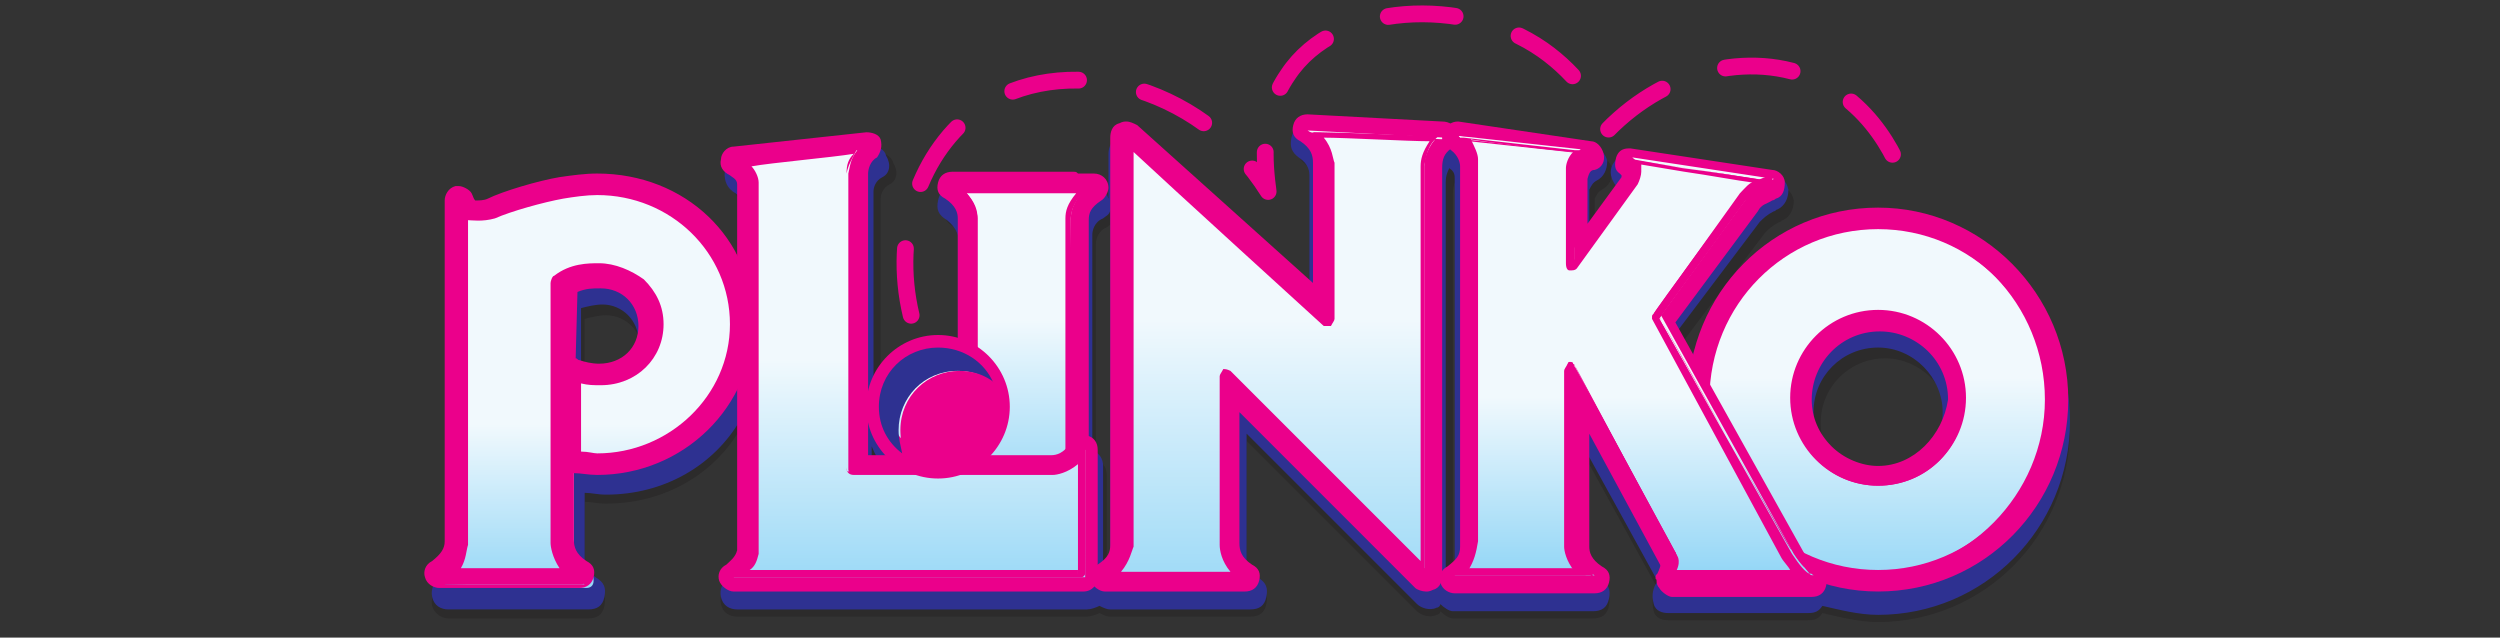 <?xml version="1.0" encoding="utf-8"?>
<!-- Generator: Adobe Illustrator 28.3.0, SVG Export Plug-In . SVG Version: 6.00 Build 0)  -->
<svg version="1.1" id="Layer_1" xmlns="http://www.w3.org/2000/svg" xmlns:xlink="http://www.w3.org/1999/xlink" x="0px" y="0px"
	 viewBox="0 0 149 38" style="enable-background:new 0 0 149 38;" xml:space="preserve">
<rect x="0" y="0" width="149" height="38" fill="#333333" stroke="none"/>
<style type="text/css">
	.st0{opacity:0.42;fill:#231F20;enable-background:new    ;}
	.st1{fill:#2E3191;}
	.st2{fill:url(#SVGID_1_);}
	.st3{fill:#EB008B;}
	.st4{fill:url(#SVGID_00000018225896968015882310000009576828291550710179_);}
	.st5{fill:url(#SVGID_00000003804294973693200410000014724783546246234256_);}
	.st6{fill:url(#SVGID_00000049907501425829817060000017005446110603795587_);}
	.st7{fill:url(#SVGID_00000130623620867375940750000011684293183134745524_);}
	.st8{fill:url(#SVGID_00000165233335005635877750000005543598983102226048_);}
	.st9{fill:url(#SVGID_00000163053996094318562260000015025501974573037451_);}
	.st10{fill:none;stroke:#EB008B;stroke-linecap:round;stroke-linejoin:round;stroke-miterlimit:10;stroke-dasharray:4;}
</style>
<g>
	<g>
		<g id="Calque_2">
			<g id="Calque_1-2">
				<path class="st0" d="M112.254,13.657c-5.025,0-9.516,3.421-11.12,8.34l-0.855-1.604l4.918-6.522
					c0.214-0.214,0.428-0.428,0.855-0.642l0,0c0.107,0,0.107-0.107,0.214-0.107
					c0.428-0.214,0.642-0.642,0.642-1.176c-0.107-0.535-0.428-0.748-0.855-0.855l-8.447-1.283
					c-0.535-0.107-0.855,0.107-1.176,0.642c-0.214,0.428-0.107,0.855,0.214,1.283c0,0,0,0,0.107,0.107
					l-1.711,2.245v-2.245c0.107-0.214,0.214-0.428,0.428-0.535c0.428-0.214,0.642-0.642,0.642-1.176
					c-0.107-0.535-0.535-0.748-0.855-0.855l-7.805-0.962c-0.107,0-0.428,0-0.535,0.107
					c0-0.107-0.214-0.107-0.321-0.107l-8.233-0.428l0,0c-0.535,0-0.855,0.214-0.962,0.748
					c-0.107,0.535,0,0.855,0.428,1.176c0.642,0.428,0.642,0.855,0.642,1.176v6.95L68.31,8.739
					c-0.214-0.214-0.748-0.428-1.176-0.107c-0.428,0.107-0.642,0.428-0.642,0.962v2.673
					c-0.107-0.428-0.535-0.642-0.855-0.642h-0.962c-0.107,0-0.107,0-0.214,0h-7.164
					c-0.535,0-0.855,0.214-0.962,0.748c-0.107,0.535,0,0.855,0.535,1.176
					c0.535,0.428,0.642,0.855,0.642,0.962v0.107v0.107v6.522c-2.138-0.535-4.277,0.748-5.025,2.673
					V11.84c0-0.214,0.107-0.642,0.535-0.855c0.428-0.214,0.535-0.748,0.214-1.283
					c-0.107-0.428-0.642-0.642-0.962-0.642l-7.805,0.855c-0.535,0-0.855,0.428-0.855,0.855
					s0.107,0.855,0.642,1.176c0.107,0.107,0.214,0.107,0.428,0.535v3.742
					c-1.604-2.78-4.811-4.491-8.019-4.491c-0.748,0-1.497,0.107-2.245,0.214
					c-1.283,0.214-3.421,0.855-4.277,1.283c-0.428,0.107-0.535,0.107-0.642,0.107
					c-0.107-0.107-0.107-0.107-0.214-0.214c-0.214-0.428-0.748-0.642-1.176-0.535
					c-0.855,0.214-1.176,0.535-1.176,1.069v2.352v17.963c0,0.214-0.107,0.748-0.642,0.962
					c-0.428,0.214-0.642,0.748-0.535,1.176c0.107,0.428,0.535,0.748,0.962,0.748h8.34
					c0.535,0,0.855-0.214,0.962-0.748c0.107-0.535,0-0.855-0.535-1.176
					c-0.642-0.428-0.642-0.855-0.642-1.176v-3.849c0.428,0,0.748,0.107,1.283,0.107
					c3.421,0,6.415-1.711,8.019-4.491v8.554c-0.107,0.214-0.214,0.535-0.642,0.748
					c-0.428,0.214-0.642,0.748-0.535,1.176c0.107,0.535,0.535,0.748,0.962,0.748h20.849
					c0.214,0,0.535-0.107,0.748-0.214c0.214,0.107,0.428,0.214,0.642,0.214h8.34
					c0.535,0,0.855-0.214,0.962-0.748c0.107-0.535,0-0.855-0.535-1.176
					c-0.642-0.428-0.642-0.855-0.642-1.176v-7.378l10.157,10.157c0.214,0.214,0.748,0.428,1.176,0.214
					c0.107,0,0.214-0.107,0.214-0.214c0.214,0.214,0.535,0.428,0.748,0.428h8.34
					c0.535,0,0.855-0.214,0.962-0.748c0.107-0.535,0-0.855-0.535-1.176
					c-0.535-0.428-0.642-0.748-0.642-0.962v-6.308l4.063,7.378c0,0,0,0.107-0.107,0.214
					c-0.214,0.428-0.214,0.748-0.107,1.176s0.535,0.535,0.855,0.535h8.34
					c0.428,0,0.642-0.107,0.855-0.428c0.962,0.214,2.138,0.535,3.315,0.535
					c6.308,0,11.44-5.132,11.44-11.547S118.563,13.657,112.254,13.657L112.254,13.657z M116.211,25.205
					c0,2.138-1.711,3.849-3.849,3.849s-3.849-1.711-3.849-3.849s1.711-3.849,3.849-3.849
					C114.393,21.356,116.211,23.066,116.211,25.205z M87.128,11.198v22.667
					c0,0.428-0.214,0.642-0.535,0.855V11.519l0,0c0-0.428,0.107-0.642,0.214-0.855
					C87.021,10.771,87.128,11.091,87.128,11.198L87.128,11.198z M53.021,28.412h-0.642v-1.176
					C52.486,27.664,52.807,27.985,53.021,28.412z M36.127,22.96c-0.428,0-0.748-0.107-1.176-0.214
					c0,0-0.107,0-0.107-0.107v-3.635c0.428-0.107,0.855-0.214,1.283-0.214l0,0
					c1.176,0,2.138,0.962,2.138,2.138C38.266,21.997,37.41,22.96,36.127,22.96L36.127,22.96z
					 M66.493,33.865c0,0.214-0.107,0.535-0.535,0.855v-6.415c0-0.428-0.214-0.748-0.642-0.962V14.513
					c0-0.214,0.107-0.748,0.642-0.962c0.107-0.107,0.428-0.214,0.428-0.535V33.865H66.493z"/>
				<path class="st1" d="M111.934,13.016c-5.025,0-9.516,3.421-11.12,8.34l-0.855-1.604l4.918-6.522
					c0.214-0.214,0.428-0.428,0.855-0.642l0,0c0.107,0,0.107-0.107,0.214-0.107
					c0.428-0.214,0.642-0.642,0.642-1.176c-0.107-0.535-0.428-0.748-0.855-0.855l-8.447-1.283
					c-0.535-0.107-0.855,0.107-1.176,0.642c-0.214,0.428-0.107,0.855,0.214,1.283c0,0,0,0,0.107,0.107
					l-1.711,2.352v-2.245c0.107-0.214,0.214-0.428,0.428-0.535c0.428-0.214,0.642-0.642,0.642-1.176
					c-0.107-0.535-0.535-0.748-0.855-0.855L87.128,7.884c-0.107,0-0.428,0-0.535,0.107
					c-0.107-0.107-0.214-0.107-0.428-0.107L77.933,7.456l0,0c-0.535,0-0.855,0.214-0.962,0.748
					s0,0.855,0.428,1.176c0.642,0.428,0.642,0.855,0.642,1.176v6.95L67.883,8.311
					c-0.214-0.214-0.748-0.428-1.176-0.107c-0.428,0.107-0.642,0.535-0.642,0.962v2.673
					c-0.107-0.428-0.535-0.642-0.855-0.642h-0.962c-0.107,0-0.107,0-0.214,0h-7.164
					c-0.535,0-0.855,0.214-0.962,0.748c-0.107,0.535,0,0.855,0.535,1.176
					c0.535,0.428,0.642,0.855,0.642,0.962v0.107v0.107v6.522c-2.138-0.535-4.277,0.748-5.025,2.673
					V11.412c0-0.214,0.107-0.642,0.535-0.855c0.428-0.214,0.535-0.748,0.214-1.283
					c-0.107-0.428-0.642-0.642-0.962-0.642l-7.805,0.855c-0.535,0-0.855,0.428-0.855,0.855
					c0,0.428,0.107,0.855,0.642,1.176c0.107,0.107,0.214,0.107,0.428,0.535v3.742
					c-1.604-2.78-4.811-4.491-8.019-4.491c-0.748,0-1.497,0.107-2.245,0.214
					c-1.283,0.214-3.421,0.855-4.277,1.283c-0.428,0.107-0.535,0.107-0.642,0.107
					c-0.107-0.107-0.107-0.107-0.214-0.214c-0.214-0.428-0.748-0.642-1.176-0.535
					c-0.535,0.107-0.748,0.535-0.748,0.962v2.352v17.963c0,0.214-0.107,0.748-0.642,0.962
					c-0.428,0.214-0.642,0.748-0.535,1.176c0.107,0.535,0.535,0.748,0.962,0.748h8.34
					c0.535,0,0.855-0.214,0.962-0.748c0.107-0.535,0-0.855-0.535-1.176
					c-0.642-0.428-0.642-0.855-0.642-1.176v-3.849c0.428,0,0.748,0.107,1.283,0.107
					c3.421,0,6.415-1.711,8.019-4.491v8.661c-0.107,0.214-0.214,0.535-0.642,0.748
					c-0.428,0.214-0.642,0.748-0.535,1.176c0.107,0.535,0.535,0.748,0.962,0.748h20.849
					c0.214,0,0.535-0.107,0.748-0.214c0.214,0.107,0.428,0.214,0.642,0.214h8.34
					c0.535,0,0.855-0.214,0.962-0.748c0.107-0.535,0-0.855-0.535-1.176
					c-0.642-0.428-0.642-0.855-0.642-1.176v-7.378l10.157,10.157c0.214,0.214,0.748,0.428,1.176,0.214
					c0.107,0,0.214-0.107,0.214-0.214c0.214,0.214,0.535,0.428,0.748,0.428h8.34
					c0.535,0,0.855-0.214,0.962-0.748c0.107-0.535,0-0.855-0.535-1.176
					c-0.535-0.428-0.642-0.748-0.642-0.962v-6.308l4.063,7.378c0,0,0,0.107-0.107,0.214
					c-0.214,0.428-0.214,0.748-0.107,1.176c0.107,0.428,0.535,0.535,0.855,0.535h8.34
					c0.428,0,0.642-0.107,0.855-0.428c0.962,0.214,2.138,0.535,3.315,0.535
					c6.308,0,11.44-5.132,11.44-11.547S118.349,13.016,111.934,13.016L111.934,13.016z M115.783,24.563
					c0,2.138-1.711,3.849-3.849,3.849s-3.849-1.711-3.849-3.849s1.711-3.849,3.849-3.849
					S115.783,22.532,115.783,24.563z M86.701,10.664v22.667c0,0.428-0.214,0.642-0.535,0.855V10.878l0,0
					c0-0.428,0.107-0.642,0.214-0.855C86.701,10.236,86.701,10.45,86.701,10.664L86.701,10.664z
					 M52.593,27.771h-0.642v-1.176C52.165,27.129,52.379,27.45,52.593,27.771z M35.913,22.318
					c-0.428,0-0.748-0.107-1.176-0.214c0,0-0.107,0-0.107-0.107v-3.635
					c0.428-0.107,0.855-0.214,1.283-0.214l0,0c1.176,0,2.138,0.962,2.138,2.138
					C38.052,21.463,36.983,22.318,35.913,22.318L35.913,22.318z M66.279,33.331
					c0,0.214-0.107,0.535-0.535,0.855v-6.415c0-0.428-0.214-0.748-0.642-0.962V13.978
					c0-0.214,0.107-0.748,0.642-0.962c0.107-0.107,0.428-0.214,0.428-0.535V33.331H66.279z"/>
				
					<linearGradient id="SVGID_1_" gradientUnits="userSpaceOnUse" x1="60.772" y1="-1449.242" x2="60.772" y2="-1462.461" gradientTransform="matrix(1 0 0 1 0 1481.53)">
					<stop  offset="0" style="stop-color:#83D0F5"/>
					<stop  offset="1" style="stop-color:#F1F9FD"/>
				</linearGradient>
				<path class="st2" d="M57.939,30.658c-0.214,0-0.535-0.214-0.535-0.535V13.337c0,0,0,0,0-0.107l0,0v-0.107
					c0-0.428-0.107-0.962-0.962-1.497c-0.107-0.107-0.214-0.214-0.214-0.535
					c0-0.321,0.214-0.428,0.428-0.428h7.164h0.107h0.962c0.214,0,0.428,0.107,0.428,0.428
					s0,0.428-0.214,0.535c-0.748,0.535-0.855,1.176-0.962,1.497v17.107c0,0.214-0.214,0.535-0.535,0.535
					L57.939,30.658L57.939,30.658L57.939,30.658z"/>
				<path class="st3" d="M63.927,11.091L63.927,11.091h1.176c-0.962,0.642-1.176,1.39-1.176,1.925V30.123
					h-5.988V13.337l0,0l0,0v-0.107c0-0.428-0.107-1.283-1.176-1.925L63.927,11.091 M64.14,8.205
					L64.14,8.205 M63.927,10.236h-7.164c-0.428,0-0.748,0.214-0.855,0.642
					c-0.107,0.428,0,0.748,0.428,0.962c0.642,0.428,0.748,0.855,0.748,1.176v0.107v0.107v16.893
					c0,0.214,0.107,0.535,0.214,0.642s0.428,0.214,0.642,0.214h6.094c0.535,0,0.855-0.428,0.855-0.855
					V13.123c0-0.428,0.107-0.748,0.748-1.176c0.214-0.107,0.428-0.535,0.428-0.748
					c0-0.535-0.428-0.855-0.855-0.855h-0.962C64.14,10.236,64.14,10.236,63.927,10.236L63.927,10.236
					L63.927,10.236z"/>
				<g>
					<path class="st3" d="M57.939,10.984h-1.176c-0.107,0-0.107,0.107-0.214,0.107
						c0,0.107,0,0.214,0.107,0.214c0.855,0.535,0.962,1.39,0.962,1.711v0.107l0,0v16.893
						c0,0.107,0.107,0.214,0.214,0.214h6.094c0.107,0,0.214-0.107,0.214-0.214V12.909
						c0-0.428,0.214-1.176,0.962-1.604c0.107,0,0.107-0.107,0.107-0.214s-0.107-0.107-0.214-0.107
						H63.82h-5.667L57.939,10.984L57.939,10.984z M57.939,11.412h6.094c0,0,0.214,0,0.535,0
						c-0.642,0.642-0.748,1.283-0.748,1.604c0,0,0,16.466,0,17c-0.428,0-5.132,0-5.56,0
						c0-0.428,0-16.786,0-16.786l0,0l0,0v-0.214c0-0.428-0.107-0.962-0.748-1.604H57.939L57.939,11.412z"/>
					<path class="st3" d="M63.927,30.658h-5.988c-0.214,0-0.428-0.107-0.428-0.428V13.123
						c0-0.428-0.107-1.176-0.962-1.604c-0.107-0.107-0.214-0.214-0.107-0.428
						c0-0.107,0.107-0.214,0.428-0.214h8.34c0.107,0,0.214,0.107,0.428,0.214
						c0,0.107,0,0.428-0.107,0.428c-0.855,0.535-0.962,1.283-0.962,1.604v17.107
						C64.354,30.337,64.247,30.658,63.927,30.658z M56.763,11.091L56.763,11.091
						c-0.107,0.107-0.107,0.107,0,0.107c0.855,0.642,1.176,1.39,1.176,1.925v0.214v16.893
						c0,0,0,0.107,0.107,0.107h6.094c0,0,0.107,0,0.107-0.107V13.016c0-0.428,0.107-1.283,1.176-1.711
						c0,0,0,0,0-0.107c0,0,0,0-0.107,0h-8.554V11.091z M63.927,30.123h-5.774V13.123
						c0-0.214-0.107-0.962-0.748-1.604l-0.428-0.214h6.95c0,0,0.214,0,0.535,0h0.428l-0.321,0.214
						c-0.642,0.535-0.748,1.283-0.748,1.497L63.927,30.123z M58.26,29.909h5.239v-16.893
						c0-0.428,0.107-0.855,0.642-1.497c-0.107,0-0.214,0-0.214,0h-6.308
						c0.535,0.642,0.642,1.283,0.642,1.497C58.26,13.016,58.26,29.909,58.26,29.909z"/>
				</g>
				
					<linearGradient id="SVGID_00000118395972688543397360000013357048541065947525_" gradientUnits="userSpaceOnUse" x1="35.272" y1="-1444.448" x2="35.272" y2="-1456.252" gradientTransform="matrix(1 0 0 1 0 1481.53)">
					<stop  offset="0" style="stop-color:#83D0F5"/>
					<stop  offset="1" style="stop-color:#F1F9FD"/>
				</linearGradient>
				<path style="fill:url(#SVGID_00000118395972688543397360000013357048541065947525_);" d="M26.291,34.828
					c-0.214,0-0.428-0.107-0.428-0.428s0-0.428,0.214-0.535c0.748-0.535,0.855-1.176,0.962-1.497
					v-17.963v-2.352c0-0.214,0.107-0.428,0.428-0.428h0.107c0.107,0,0.214,0.107,0.428,0.214
					c0.107,0.214,0.214,0.428,0.428,0.535l0,0c0,0,0.107,0,0.428,0c0.321,0,0.535,0,0.748-0.107
					c0.855-0.214,2.994-0.962,4.17-1.176c0.748-0.107,1.39-0.214,2.138-0.214
					c4.918,0,8.767,3.849,8.767,8.554s-3.849,8.554-8.767,8.554c-0.535,0-1.176,0-1.604-0.107
					c0,0-0.107,0-0.107-0.107v4.704c0,0.214,0.107,0.962,0.962,1.604
					c0.107,0.107,0.214,0.214,0.214,0.535s-0.214,0.428-0.428,0.428L26.291,34.828L26.291,34.828z
					 M34.096,21.676c0.107,0,0.107,0,0.214,0c0.428,0.214,0.855,0.428,1.39,0.428
					c1.497,0,2.78-1.283,2.78-2.78c0-1.497-1.283-2.78-2.78-2.78l0,0
					c-0.642,0-1.283,0-1.925,0.428v4.704l0,0C33.989,21.676,33.989,21.676,34.096,21.676z"/>
				<path class="st3" d="M35.593,11.198c4.704,0,8.34,3.635,8.34,8.233s-3.742,8.233-8.34,8.233
					c-0.535,0-0.962,0-1.497-0.107v-5.132c0.535,0.214,0.962,0.428,1.604,0.428
					c1.711,0,3.315-1.39,3.315-3.101c0-1.711-1.39-3.101-3.101-3.101l0,0
					c-0.642,0-1.497,0-2.245,0.642V32.796c0,0.428,0.107,1.39,1.176,2.031h-8.34
					c0.855-0.642,1.176-1.39,1.176-1.925v-18.497v-2.352c0.107,0.214,0.428,0.535,0.535,0.642
					c0,0,0.214,0.107,0.642,0.107c0.214,0,0.535,0,0.855-0.107c0.855-0.428,2.887-0.962,4.17-1.176l0,0
					C34.203,11.412,35.058,11.198,35.593,11.198 M35.593,10.343c-0.748,0-1.497,0.107-2.245,0.214
					c-1.283,0.214-3.421,0.855-4.277,1.283c-0.214,0.107-0.535,0.107-0.642,0.107h-0.107
					c-0.107-0.107-0.107-0.214-0.214-0.428s-0.535-0.428-0.748-0.428c-0.107,0-0.107,0-0.214,0
					c-0.428,0.107-0.642,0.535-0.642,0.855V14.299v17.963c0,0.428-0.214,0.748-0.748,1.176
					c-0.428,0.214-0.535,0.642-0.428,0.962c0.107,0.428,0.535,0.642,0.855,0.642h8.34
					c0.428,0,0.748-0.214,0.855-0.642s0-0.748-0.428-0.962c-0.642-0.428-0.748-0.855-0.748-1.283
					v-0.107v-3.849c0.428,0,0.855,0.107,1.39,0.107c5.132,0,9.302-4.063,9.302-9.088
					S40.832,10.343,35.593,10.343L35.593,10.343L35.593,10.343z M34.417,17.4
					c0.535-0.214,0.855-0.214,1.39-0.214l0,0c1.283,0,2.245,0.962,2.245,2.245
					c0,1.283-0.962,2.245-2.352,2.245c-0.428,0-0.855-0.107-1.176-0.214
					c-0.107,0-0.107-0.107-0.214-0.107L34.417,17.4L34.417,17.4L34.417,17.4z"/>
				<g>
					<path class="st3" d="M33.454,11.198c-1.283,0.214-3.315,0.855-4.17,1.176
						c-0.962,0.428-1.39,0-1.39,0c-0.107-0.107-0.428-0.428-0.535-0.535
						c0-0.107-0.107-0.107-0.214-0.107c-0.107,0-0.107,0.107-0.107,0.214V14.299v17.963
						c0,0.428-0.214,1.176-0.962,1.604c-0.107,0-0.107,0.107-0.107,0.214
						c0,0.107,0.107,0.107,0.214,0.107h8.34c0.107,0,0.107-0.107,0.214-0.107l0,0
						c0-0.107,0-0.107-0.107-0.107c-0.855-0.642-0.962-1.39-0.962-1.711c0,0,0-15.076,0-15.397
						c0.748-0.535,1.497-0.535,2.138-0.535c0.748,0,1.497,0.214,2.138,0.855
						c0.535,0.535,0.855,1.283,0.855,2.138c0,1.604-1.39,2.887-2.994,2.887
						c-0.535,0-0.962-0.107-1.497-0.428c-0.107,0-0.107,0-0.214,0c-0.107,0-0.107,0.107-0.107,0.214
						v5.132c0,0.107,0.107,0.214,0.214,0.214c0.535,0.107,0.962,0.107,1.604,0.107
						c4.811,0,8.554-3.742,8.554-8.34c0-4.704-3.849-8.34-8.554-8.34
						C35.058,10.984,34.203,11.091,33.454,11.198z M29.498,12.909c0.962-0.428,2.994-0.962,4.17-1.176
						c0.642-0.214,1.39-0.214,2.031-0.214c4.491,0,8.233,3.528,8.233,7.912s-3.635,7.912-8.233,7.912
						c-0.535,0-0.855,0-1.39-0.107c0-0.428,0-4.063,0-4.704c0.535,0.214,0.855,0.214,1.39,0.214
						c1.925,0,3.528-1.497,3.528-3.421c0-0.855-0.428-1.711-0.962-2.352
						c-0.535-0.642-1.497-0.962-2.566-0.962c-0.642,0-1.497,0-2.352,0.642l-0.107,0.107V32.262
						c0,0.428,0.107,1.176,0.748,1.711c-0.962,0-6.201,0-7.057,0c0.642-0.642,0.748-1.283,0.748-1.604
						v-17.963c0,0,0-0.962,0-1.711l0.107,0.107C27.787,12.909,28.322,13.23,29.498,12.909L29.498,12.909z"
						/>
					<path class="st3" d="M34.63,34.828h-8.34c-0.214,0-0.428-0.107-0.535-0.428
						c-0.107-0.214,0-0.428,0.214-0.535c0.748-0.535,0.855-1.176,0.855-1.497v-17.963v-2.352
						c0-0.214,0.107-0.428,0.428-0.535c0.214-0.107,0.535,0,0.535,0.214
						c0.107,0.107,0.214,0.428,0.428,0.535c0,0,0.107,0,0.428,0c0.107,0,0.428,0,0.748-0.107
						c0.855-0.214,2.887-0.962,4.17-1.176c0.748-0.107,1.497-0.214,2.138-0.214
						c4.918,0,8.767,3.849,8.767,8.661s-4.063,8.554-8.767,8.554c-0.535,0-1.176,0-1.604-0.107h-0.107
						v4.491c0,0.214,0.107,0.962,0.855,1.497c0.107,0.107,0.214,0.214,0.214,0.428v0.107
						C35.058,34.614,34.844,34.828,34.63,34.828z M27.467,33.865h5.881
						c-0.428-0.642-0.535-1.283-0.535-1.497V16.865c0-0.107,0.107-0.428,0.214-0.428
						c0.962-0.748,2.031-0.748,2.673-0.748c0.962,0,1.925,0.428,2.673,0.962
						c0.748,0.748,1.176,1.604,1.176,2.673c0,2.031-1.604,3.635-3.742,3.635
						c-0.428,0-0.748,0-1.176-0.107v4.063c0.428,0,0.748,0.107,0.962,0.107
						c4.277,0,7.912-3.421,7.912-7.698s-3.528-7.698-7.912-7.698c-0.642,0-1.39,0.107-2.031,0.214
						c-1.176,0.214-3.101,0.748-4.063,1.176l0,0c-0.748,0.214-1.39,0.107-1.604,0.107V14.299v18.176
						C27.787,32.796,27.787,33.331,27.467,33.865z M34.096,21.676c0.107,0,0.107,0,0.214,0
						c0.428,0.214,0.855,0.428,1.39,0.428c1.497,0,2.78-1.283,2.78-2.673
						c0-0.748-0.214-1.39-0.748-1.925c-0.535-0.535-1.283-0.748-1.925-0.748
						c-0.535,0-1.176,0-1.925,0.428v4.491C33.989,21.676,33.989,21.676,34.096,21.676z"/>
				</g>
				
					<linearGradient id="SVGID_00000065762842260609670220000006178429729888965770_" gradientUnits="userSpaceOnUse" x1="54.304" y1="-1443.112" x2="54.304" y2="-1460.12" gradientTransform="matrix(1 0 0 1 0 1481.53)">
					<stop  offset="0" style="stop-color:#83D0F5"/>
					<stop  offset="1" style="stop-color:#F1F9FD"/>
				</linearGradient>
				<path style="fill:url(#SVGID_00000065762842260609670220000006178429729888965770_);" d="M43.719,34.828
					c-0.214,0-0.428-0.107-0.428-0.428s0-0.428,0.214-0.535c0.535-0.214,0.748-0.642,0.855-1.176
					V10.984c-0.107-0.535-0.214-0.748-0.642-0.855c-0.107-0.107-0.214-0.214-0.214-0.535
					c0-0.321,0.214-0.428,0.428-0.428l7.805-0.855l0,0c0.107,0,0.428,0.107,0.428,0.214
					c0.107,0.107,0,0.428-0.107,0.535c-0.535,0.428-0.642,0.962-0.642,1.39v17.107h11.44
					c0.428,0,0.962-0.107,1.497-0.962c0.107-0.107,0.214-0.214,0.428-0.214h0.107
					c0.214,0,0.428,0.214,0.428,0.428V34.4c0,0.214-0.214,0.535-0.535,0.535h-21.063V34.828z"/>
				<path class="st3" d="M51.631,8.739c-0.642,0.535-0.748,1.283-0.748,1.604v17.642H62.75
					c0.428,0,1.283-0.214,1.925-1.176V34.4H43.719c0.748-0.535,0.962-0.962,1.176-1.497V10.878
					c-0.107-0.535-0.214-0.962-0.962-1.283L51.631,8.739 M51.631,7.884L51.631,7.884l-7.912,0.855
					c-0.428,0-0.748,0.428-0.748,0.748c-0.107,0.428,0.107,0.748,0.535,0.962
					c0.107,0.107,0.428,0.214,0.428,0.535V32.796c-0.107,0.428-0.428,0.642-0.642,0.855
					c-0.428,0.214-0.535,0.642-0.428,0.962c0.107,0.321,0.535,0.642,0.855,0.642l0,0h20.849
					c0.535,0,0.855-0.428,0.855-0.855v-7.591c0-0.428-0.214-0.748-0.642-0.855c-0.107,0-0.107,0-0.214,0
					c-0.214,0-0.642,0.107-0.748,0.428c-0.428,0.642-0.855,0.748-1.176,0.748H51.738V10.343
					c0-0.214,0.107-0.748,0.535-0.962c0.214-0.321,0.321-0.642,0.214-1.069
					C52.379,7.991,51.951,7.884,51.631,7.884L51.631,7.884L51.631,7.884z M48.958,6.494L48.958,6.494
					L48.958,6.494z"/>
				<g>
					<path class="st3" d="M51.631,8.525l-7.805,0.855c-0.107,0-0.107,0.107-0.214,0.107l0,0
						c0,0.107,0,0.107,0.107,0.214c0.535,0.214,0.748,0.642,0.748,1.176V32.796
						c-0.107,0.428-0.428,0.855-0.962,1.39c-0.107,0-0.107,0.107-0.107,0.107l0,0
						c0,0.107,0.107,0.107,0.214,0.107h20.849c0.107,0,0.214-0.107,0.214-0.214v-6.415l0,0v-1.176
						c0-0.107-0.107-0.107-0.107-0.214c-0.107,0-0.214,0-0.214,0.107
						c-0.535,0.855-1.283,0.962-1.711,0.962c0,0-11.227,0-11.547,0c0-0.428,0-17.321,0-17.321
						c0-0.428,0.214-0.962,0.748-1.497l0.107-0.107c0,0,0,0,0-0.107
						C51.845,8.632,51.738,8.525,51.631,8.525L51.631,8.525z M51.096,8.953
						c-0.428,0.535-0.428,0.962-0.535,1.39v17.642c0,0.107,0.107,0.214,0.214,0.214h11.868
						c0.428,0,1.176-0.107,1.604-0.748v0.535l0,0c0,0,0,5.774,0,6.201c-0.428,0-18.925,0-19.994,0
						c0.428-0.428,0.642-0.855,0.642-1.283l0,0V10.878l0,0c0-0.428-0.214-0.748-0.535-1.176
						C45.429,9.595,50.241,9.06,51.096,8.953z"/>
					<path class="st3" d="M43.719,34.828c-0.107,0-0.214-0.107-0.428-0.214v-0.107
						c0-0.107,0.107-0.214,0.107-0.214c0.642-0.428,0.855-0.855,0.855-1.283V10.984
						c-0.107-0.535-0.214-0.748-0.748-0.962c-0.107,0-0.214-0.107-0.214-0.428l0,0
						c0-0.107,0.107-0.214,0.428-0.428l7.912-0.855l0,0c0.107,0,0.107,0.107,0.214,0.214v0.107
						c0,0.107,0,0.214-0.107,0.214c-0.535,0.428-0.642,0.962-0.642,1.39v17.214h11.44
						c0.535,0,1.176-0.214,1.604-0.962c0.107-0.107,0.214-0.214,0.428-0.107
						c0.107,0,0.214,0.107,0.214,0.428v7.591c0,0.214-0.107,0.428-0.428,0.428L43.719,34.828z
						 M51.524,8.632l-7.591,0.855c0,0-0.107,0-0.107,0.107l0,0v0.107
						c0.535,0.214,0.748,0.642,0.855,1.283v21.919l0,0c-0.107,0.428-0.428,0.962-0.962,1.39
						c0,0,0,0,0,0.107s0,0.107,0.107,0.107h20.849c0,0,0.107,0,0.107-0.107v-7.591v-0.107h-0.107
						c-0.642,0.855-1.39,1.176-1.925,1.176H50.989V10.343c0-0.535,0.214-1.176,0.748-1.604
						c0,0,0,0,0-0.107l0,0c0,0,0,0-0.107,0L51.524,8.632L51.524,8.632z M44.36,34.293h-0.428l0.214-0.214
						c0.428-0.428,0.535-0.748,0.642-1.176V10.878c-0.107-0.428-0.214-0.748-0.535-0.962L44.039,9.595
						h0.214c0.855-0.107,5.667-0.642,6.629-0.748h0.214L50.989,9.06
						c-0.214,0.428-0.428,0.748-0.535,1.283v17.642c0,0,0,0.107,0.107,0.107h11.868
						c0.428,0,0.962-0.107,1.604-0.748l0.214-0.214v7.164h-6.308
						C52.593,34.293,45.109,34.293,44.36,34.293z M44.788,9.915c0.214,0.214,0.428,0.642,0.428,0.962
						l0,0v22.026c0,0,0,0,0,0.107c-0.107,0.428-0.214,0.748-0.535,0.962c1.604,0,8.34,0,13.472,0h6.094
						v-6.308c-0.642,0.535-1.283,0.642-1.497,0.642H50.882c-0.214,0-0.428-0.107-0.428-0.428V10.343
						c0-0.535,0.107-0.855,0.428-1.176C49.599,9.381,45.964,9.701,44.788,9.915z"/>
				</g>
				
					<linearGradient id="SVGID_00000043426157326700269460000001577674355510032017_" gradientUnits="userSpaceOnUse" x1="75.955" y1="-1441.567" x2="75.955" y2="-1462.582" gradientTransform="matrix(1 0 0 1 0 1481.53)">
					<stop  offset="0" style="stop-color:#83D0F5"/>
					<stop  offset="1" style="stop-color:#F1F9FD"/>
				</linearGradient>
				<path style="fill:url(#SVGID_00000043426157326700269460000001577674355510032017_);" d="M65.958,34.828
					c-0.214,0-0.428-0.107-0.428-0.428s0-0.428,0.214-0.535c0.748-0.535,0.855-1.176,0.962-1.497V8.098
					c0-0.107,0.107-0.428,0.214-0.428h0.107c0.107,0,0.214,0,0.214,0.107l11.227,10.157V9.701
					c0-0.428-0.107-0.962-0.962-1.604c-0.107-0.107-0.214-0.428-0.214-0.535
					c0-0.214,0.214-0.428,0.428-0.428l8.233,0.428c0.214,0,0.428,0.107,0.428,0.428
					c0,0.321,0,0.428-0.214,0.535c-0.748,0.535-0.748,1.176-0.748,1.497v0.107v24.271
					c0,0.107-0.107,0.428-0.214,0.428h-0.107c-0.107,0-0.214,0-0.428-0.107L73.442,23.601v8.981
					c0,0.428,0.107,0.962,0.962,1.604c0.107,0.107,0.214,0.214,0.214,0.535s-0.214,0.321-0.321,0.321
					L65.958,34.828L65.958,34.828z"/>
				<path class="st3" d="M77.933,7.777l8.233,0.428c-0.855,0.642-0.962,1.497-0.962,1.925v24.271
					L73.122,22.318v9.837v0.107c0,0.428,0.107,1.39,1.176,2.031H65.958
					c0.855-0.642,1.176-1.39,1.176-1.925V8.098l11.975,10.799V9.701
					C79.109,9.274,78.895,8.311,77.933,7.777 M77.933,6.815c-0.428,0-0.748,0.214-0.855,0.642
					c-0.107,0.428,0,0.748,0.428,0.962c0.642,0.428,0.748,0.855,0.748,1.283v7.164L67.776,7.456
					c-0.214-0.107-0.428-0.214-0.642-0.214c-0.107,0-0.214,0-0.428,0.107
					c-0.428,0.107-0.535,0.535-0.535,0.855v24.271c0,0.428-0.107,0.748-0.748,1.176
					c-0.428,0.214-0.535,0.642-0.428,0.962c0.107,0.321,0.535,0.642,0.855,0.642h8.34
					c0.428,0,0.748-0.214,0.855-0.642c0.107-0.428,0-0.748-0.428-0.962
					c-0.642-0.428-0.748-0.855-0.748-1.283V32.262v-7.698L84.348,35.042
					c0.107,0.107,0.428,0.214,0.642,0.214c0.107,0,0.214,0,0.428-0.107
					c0.428-0.107,0.535-0.535,0.535-0.855v-24.271l0,0c0-0.535,0.107-0.855,0.535-1.176
					c0.428-0.321,0.535-0.642,0.428-0.962c-0.214-0.428-0.535-0.642-0.962-0.642L77.933,6.815
					L77.933,6.815L77.933,6.815z"/>
				<g>
					<path class="st3" d="M77.719,7.777L77.719,7.777c0,0.107,0,0.214,0.107,0.214
						c0.855,0.642,0.962,1.39,0.962,1.711c0,0,0,7.805,0,8.661C78.04,17.72,67.241,7.884,67.241,7.884
						c-0.107,0-0.107-0.107-0.214,0c-0.107,0-0.107,0.107-0.107,0.214v24.378
						c0,0.428-0.214,1.176-0.962,1.604c-0.107,0-0.107,0.107-0.107,0.214
						c0,0.107,0.107,0.107,0.214,0.107h8.34c0.107,0,0.107-0.107,0.214-0.107l0,0
						c0-0.107,0-0.107-0.107-0.107c-0.855-0.642-0.962-1.39-0.962-1.711c0,0,0-7.378,0-9.409
						c0.748,0.748,11.547,11.547,11.547,11.547c0.107,0,0.107,0.107,0.214,0
						c0.107,0,0.107-0.107,0.107-0.214V10.236l0,0c0-0.428,0.107-1.176,0.855-1.604
						c0.107,0,0.107-0.107,0.107-0.107l0,0c0-0.214-0.107-0.214-0.214-0.214l-8.233-0.428
						C77.826,7.456,77.719,7.563,77.719,7.777L77.719,7.777z M79.216,19.217
						c0.107,0,0.107-0.107,0.107-0.214V9.808c0-0.428-0.107-0.962-0.748-1.711
						c0.962,0,6.094,0.214,6.95,0.214c-0.535,0.642-0.642,1.283-0.642,1.604v0.107
						c0,0,0,22.774,0,23.843c-0.748-0.855-11.654-11.654-11.654-11.654c-0.107,0-0.107-0.107-0.214,0
						c-0.107,0-0.107,0.107-0.107,0.214v10.05c0,0.428,0.107,1.176,0.748,1.711
						c-0.962,0-6.201,0-7.057,0c0.642-0.642,0.748-1.283,0.748-1.604c0,0,0-22.881,0-23.95
						c0.748,0.642,11.547,10.478,11.547,10.478C78.895,19.217,79.109,19.217,79.216,19.217z"/>
					<path class="st3" d="M74.298,34.614h-8.34c-0.107,0-0.214-0.107-0.428-0.214
						c0-0.107,0-0.428,0.107-0.428c0.748-0.535,0.962-1.283,0.962-1.604V8.098
						c0-0.107,0.107-0.214,0.214-0.428c0.107,0,0.214,0,0.428,0c0,0,9.516,8.661,11.334,10.371v-8.447
						c0-0.428-0.107-1.176-0.962-1.604c-0.107-0.107-0.107-0.107-0.107-0.214V7.563V7.456l0,0
						c0.107-0.107,0.107-0.107,0.214-0.107l8.34,0.428c0.107,0,0.214,0.107,0.428,0.214v0.107
						c0,0.107-0.107,0.214-0.107,0.214c-0.748,0.535-0.748,1.176-0.748,1.497v0.107v24.271
						c0,0.107-0.107,0.214-0.214,0.428c-0.107,0-0.214,0-0.428-0.107c0,0-9.516-9.516-11.334-11.334
						c0,2.352,0,9.195,0,9.195c0,0.428,0.107,1.176,0.962,1.604c0,0.107,0,0.214,0,0.428c0,0,0,0,0,0.107
						S74.405,34.614,74.298,34.614z M67.134,7.991L67.134,7.991C67.134,8.098,67.027,8.098,67.134,7.991
						l-0.107,24.378c0,0.428-0.214,1.283-1.176,1.711c0,0,0,0,0,0.107c0,0,0,0,0.107,0h8.34h0.107v-0.107
						c-0.962-0.642-1.176-1.497-1.176-1.925c0,0,0-7.378,0-9.409v-0.428l0.107,0.428
						c0.748,0.748,11.547,11.547,11.547,11.547s0,0,0.107,0c0,0,0,0,0-0.107V10.022
						c0-0.535,0.107-1.283,0.962-1.711c0,0,0,0,0-0.107c0,0,0-0.107-0.107-0.107l-8.233-0.428h-0.107l0,0
						l0,0c0.962,0.642,1.176,1.497,1.176,1.925v9.088l-0.214-0.214
						C78.04,17.934,67.134,8.098,67.134,7.991L67.134,7.991z M74.084,34.293h-7.805l0.214-0.214
						c0.535-0.535,0.748-1.283,0.748-1.497V8.311l0.214,0.214C68.203,9.274,79.109,19.003,79.109,19.003
						s0,0,0.107,0c0,0,0,0,0-0.107V9.701c0-0.214-0.107-0.962-0.748-1.604l-0.214-0.214h0.428
						c0.962,0,6.094,0.214,6.95,0.214h0.107l-0.214,0.214c-0.535,0.535-0.535,1.283-0.642,1.497l0,0
						c0,0,0,22.774,0,23.843v0.428l-0.107-0.107c-0.748-0.748-11.547-11.547-11.547-11.547s0,0-0.107,0
						c0,0,0,0,0,0.107v10.05c0,0.214,0.107,0.962,0.748,1.604L74.084,34.293z M66.813,34.079h6.522
						c-0.535-0.642-0.642-1.283-0.642-1.604v-10.05c0-0.107,0.107-0.214,0.214-0.428
						c0.107,0,0.214,0,0.428,0.107c0,0,9.516,9.516,11.334,11.334c0-2.994,0-23.416,0-23.416V9.915
						c0-0.428,0.107-0.855,0.535-1.497c-1.283,0-5.025-0.214-6.308-0.214
						c0.535,0.642,0.535,1.283,0.642,1.497v9.302c0,0.107-0.107,0.214-0.214,0.428l0,0
						c-0.107,0-0.214,0-0.428,0c0,0-9.516-8.661-11.334-10.371v23.522
						C67.455,32.796,67.348,33.438,66.813,34.079z"/>
				</g>
				
					<linearGradient id="SVGID_00000113319326737052259200000010396059253131244163_" gradientUnits="userSpaceOnUse" x1="111.934" y1="-1444.126" x2="111.934" y2="-1459.021" gradientTransform="matrix(1 0 0 1 0 1481.53)">
					<stop  offset="0" style="stop-color:#83D0F5"/>
					<stop  offset="1" style="stop-color:#F1F9FD"/>
				</linearGradient>
				<path style="fill:url(#SVGID_00000113319326737052259200000010396059253131244163_);" d="M111.934,34.828
					c-6.094,0-10.906-4.918-10.906-10.906s4.918-10.906,10.906-10.906
					c6.094,0,10.906,4.918,10.906,10.906S117.921,34.828,111.934,34.828L111.934,34.828z M111.934,19.431
					c-2.352,0-4.384,2.031-4.384,4.384s2.031,4.384,4.384,4.384s4.384-2.031,4.384-4.384
					C116.317,21.356,114.286,19.431,111.934,19.431L111.934,19.431z"/>
				<path class="st3" d="M111.934,13.23c5.774,0,10.478,4.811,10.478,10.585s-4.704,10.585-10.478,10.585
					s-10.478-4.811-10.478-10.585S106.16,13.23,111.934,13.23 M111.934,28.733
					c2.673,0,4.918-2.138,4.918-4.918c0-2.673-2.138-4.918-4.918-4.918
					c-2.78,0-4.918,2.138-4.918,4.918C107.015,26.488,109.154,28.733,111.934,28.733 M111.934,12.374
					c-6.308,0-11.334,5.132-11.334,11.44s5.132,11.44,11.334,11.44
					c6.308,0,11.334-5.132,11.334-11.44S118.135,12.374,111.934,12.374L111.934,12.374L111.934,12.374z
					 M111.934,27.771c-0.962,0-2.031-0.428-2.78-1.176c-0.748-0.748-1.176-1.711-1.176-2.78
					c0-2.138,1.711-4.063,4.063-4.063c2.138,0,4.063,1.711,4.063,4.063
					C115.783,25.953,114.072,27.771,111.934,27.771L111.934,27.771L111.934,27.771z"/>
				<g>
					<path class="st3" d="M101.242,23.815c0,5.881,4.811,10.692,10.692,10.692s10.692-4.811,10.692-10.692
						s-4.811-10.692-10.692-10.692C106.053,13.016,101.242,17.934,101.242,23.815z M101.562,23.815
						c0-5.667,4.705-10.371,10.157-10.371c5.667,0,10.157,4.704,10.157,10.371
						s-4.704,10.371-10.157,10.371C106.267,34.186,101.562,29.482,101.562,23.815z"/>
					<path class="st3" d="M111.934,34.614c-5.881,0-10.799-4.918-10.799-10.906s4.918-10.906,10.799-10.906
						s10.799,4.918,10.799,10.906S117.814,34.614,111.934,34.614z M111.934,13.123
						c-5.774,0-10.585,4.811-10.585,10.585s4.811,10.585,10.585,10.585s10.585-4.811,10.585-10.585
						S117.707,13.123,111.934,13.123z M111.934,34.293c-5.774,0-10.478-4.704-10.478-10.478
						s4.704-10.478,10.478-10.478S122.412,18.041,122.412,23.815S117.6,34.293,111.934,34.293z
						 M111.934,13.657c-5.56,0-10.051,4.491-10.051,10.157s4.491,10.157,10.051,10.157
						c5.56,0,10.051-4.491,10.051-10.157S117.494,13.657,111.934,13.657z"/>
				</g>
				<g>
					<path class="st3" d="M106.802,23.815c0,2.78,2.245,5.132,5.132,5.132c2.887,0,5.132-2.245,5.132-5.132
						s-2.245-5.132-5.132-5.132C109.047,18.683,106.802,20.928,106.802,23.815z M107.229,23.815
						c0-2.566,2.138-4.704,4.704-4.704s4.705,2.138,4.705,4.704s-2.138,4.704-4.705,4.704
						C109.261,28.519,107.229,26.381,107.229,23.815z"/>
					<path class="st3" d="M111.934,28.947c-2.887,0-5.239-2.352-5.239-5.239s2.352-5.239,5.239-5.239
						c2.887,0,5.239,2.352,5.239,5.239S114.821,28.947,111.934,28.947z M111.934,18.79
						c-2.78,0-4.918,2.245-4.918,4.918s2.245,4.918,4.918,4.918c2.673,0,4.918-2.245,4.918-4.918
						S114.607,18.79,111.934,18.79z M111.934,28.626c-2.673,0-4.811-2.138-4.811-4.811
						s2.138-4.811,4.811-4.811c2.673,0,4.811,2.138,4.811,4.811S114.607,28.626,111.934,28.626z
						 M111.934,19.324c-2.566,0-4.491,2.031-4.491,4.491s2.031,4.491,4.491,4.491
						c2.566,0,4.491-2.031,4.491-4.491S114.286,19.324,111.934,19.324z"/>
				</g>
				
					<linearGradient id="SVGID_00000013181156170392328740000013686024495645454217_" gradientUnits="userSpaceOnUse" x1="55.91" y1="-1451.839" x2="55.91" y2="-1458.551" gradientTransform="matrix(1 0 0 1 0 1481.53)">
					<stop  offset="0" style="stop-color:#83D0F5"/>
					<stop  offset="1" style="stop-color:#F1F9FD"/>
				</linearGradient>
				<path style="fill:url(#SVGID_00000013181156170392328740000013686024495645454217_);" d="M55.907,27.985
					c-2.138,0-3.742-1.711-3.742-3.742c0-2.138,1.711-3.742,3.742-3.742
					c2.138,0,3.742,1.711,3.742,3.742C59.757,26.274,58.046,27.985,55.907,27.985z"/>
				<path class="st3" d="M55.907,20.821c1.925,0,3.421,1.497,3.421,3.421s-1.497,3.421-3.421,3.421
					s-3.421-1.497-3.421-3.421C52.593,22.318,54.197,20.821,55.907,20.821 M55.907,19.966
					c-2.352,0-4.277,1.925-4.277,4.277s1.925,4.277,4.277,4.277s4.277-1.925,4.277-4.277
					S58.26,19.966,55.907,19.966L55.907,19.966z"/>
				<g>
					<path class="st3" d="M52.379,24.243c0,2.031,1.604,3.528,3.528,3.528c2.031,0,3.528-1.604,3.528-3.528
						s-1.604-3.528-3.528-3.528C53.983,20.607,52.379,22.211,52.379,24.243z M52.914,24.243
						c0-1.711,1.39-3.101,3.101-3.101c1.711,0,3.101,1.39,3.101,3.101s-1.39,3.101-3.101,3.101
						C54.304,27.343,52.914,25.846,52.914,24.243z"/>
					<path class="st3" d="M55.907,27.878c-2.031,0-3.742-1.604-3.742-3.742c0-2.031,1.604-3.742,3.742-3.742
						s3.742,1.604,3.742,3.742S58.046,27.878,55.907,27.878z M55.907,20.714
						c-1.925,0-3.421,1.497-3.421,3.421s1.497,3.421,3.421,3.421s3.421-1.497,3.421-3.421
						C59.436,22.318,57.939,20.714,55.907,20.714z M55.907,27.45c-1.711,0-3.315-1.497-3.315-3.315
						c0-1.711,1.497-3.315,3.315-3.315c1.711,0,3.315,1.497,3.315,3.315
						C59.222,25.953,57.832,27.45,55.907,27.45z M55.907,21.142c-1.604,0-2.994,1.39-2.994,2.994
						s1.39,2.994,2.994,2.994c1.604,0,2.994-1.39,2.994-2.994
						C58.901,22.532,57.618,21.142,55.907,21.142z"/>
				</g>
				
					<linearGradient id="SVGID_00000087385648894044264040000006761744071835048625_" gradientUnits="userSpaceOnUse" x1="97.147" y1="-1445.453" x2="97.147" y2="-1457.886" gradientTransform="matrix(1 0 0 1 0 1481.53)">
					<stop  offset="0" style="stop-color:#83D0F5"/>
					<stop  offset="1" style="stop-color:#F1F9FD"/>
				</linearGradient>
				<path style="fill:url(#SVGID_00000087385648894044264040000006761744071835048625_);" d="M86.487,34.828
					c-0.214,0-0.428-0.107-0.428-0.428s0-0.428,0.214-0.535c0.748-0.535,0.855-0.962,0.962-1.497V9.701
					c0-0.428-0.214-0.855-0.642-1.39c-0.107-0.107-0.214-0.428-0.107-0.535
					c0-0.107,0.107-0.107,0.214-0.107l0,0l7.912,0.855c0.214,0,0.428,0.107,0.428,0.428
					s-0.107,0.428-0.214,0.535c-0.428,0.107-0.642,0.535-0.642,0.855v4.17l2.78-3.849
					c0.107-0.214,0.107-0.535-0.214-0.748c-0.107-0.107-0.214-0.428-0.107-0.535
					c0.107-0.107,0.214-0.214,0.428-0.214c0,0,0,0,0.107,0l8.447,1.283c0.214,0,0.428,0.107,0.428,0.428
					c0,0.321-0.107,0.428-0.214,0.535c-0.107,0-0.214,0.107-0.214,0.107
					c-0.535,0.214-0.748,0.428-1.176,0.748l-5.132,6.736l7.805,13.9
					c0.428,0.642,0.642,0.855,0.962,1.176c0.107,0.107,0.214,0.428,0.107,0.535
					c0,0.107-0.214,0.428-0.428,0.428h-8.34c-0.107,0-0.428-0.107-0.428-0.214
					c-0.107-0.107-0.107-0.428,0-0.535c0.428-0.535,0.214-0.748,0.214-0.748l-4.918-9.73v8.661
					c0,0.428,0.107,0.962,0.962,1.497c0.107,0.107,0.214,0.214,0.214,0.535s-0.214,0.428-0.428,0.428
					L86.487,34.828L86.487,34.828z"/>
				<path class="st3" d="M86.914,8.098l7.805,0.855c-0.642,0.214-0.855,0.855-0.855,1.283v5.56
					l3.635-5.025c0.214-0.428,0.428-0.855-0.214-1.39l8.447,1.283
					c-0.642,0.214-1.176,0.428-1.497,0.962l-5.239,7.164l7.912,14.22
					c0.428,0.642,0.748,0.962,1.176,1.283H99.745c0.535-0.748,0.214-1.176,0.214-1.176l-6.094-11.227
					V32.262v0.107c0,0.428,0.107,1.283,1.176,1.925h-8.34c0.855-0.642,1.176-1.39,1.176-1.925V9.595
					C87.663,9.381,87.449,8.632,86.914,8.098 M86.914,7.242c-0.428,0-0.642,0.214-0.855,0.535
					c0,0.428,0,0.855,0.428,1.176s0.535,0.748,0.535,0.962v22.667c0,0.535-0.214,0.748-0.748,1.176
					c-0.428,0.214-0.535,0.642-0.428,0.962c0.107,0.428,0.535,0.642,0.855,0.642h8.34
					c0.428,0,0.748-0.214,0.855-0.642c0.107-0.428,0-0.748-0.428-0.962
					c-0.642-0.428-0.748-0.855-0.748-1.176v-0.107v-6.629l4.277,7.912c0,0,0,0.107-0.107,0.428
					c-0.214,0.214-0.214,0.642,0,0.855c0.107,0.214,0.535,0.535,0.748,0.535l0,0h8.34
					c0.428,0,0.748-0.214,0.855-0.642c0.107-0.428,0-0.748-0.428-0.962
					c-0.428-0.214-0.535-0.535-0.855-0.962l-7.698-13.793l4.918-6.629
					c0.214-0.428,0.535-0.428,0.855-0.642c0.107,0,0.214-0.107,0.214-0.107
					c0.428-0.107,0.535-0.535,0.535-0.962c0-0.428-0.428-0.748-0.748-0.748l-8.447-1.283h-0.107
					c-0.428,0-0.642,0.214-0.748,0.535c-0.107,0.428-0.107,0.748,0.214,0.962
					c0.107,0.107,0.107,0.107,0.107,0.107s0,0,0,0.107l-2.031,2.78v-2.673
					c0.107-0.428,0.214-0.535,0.428-0.535c0.428-0.107,0.642-0.535,0.535-0.962
					c-0.107-0.428-0.428-0.748-0.748-0.748L86.914,7.242C87.021,7.242,87.021,7.242,86.914,7.242
					L86.914,7.242L86.914,7.242z"/>
				<g>
					<path class="st3" d="M86.701,7.991C86.701,8.098,86.701,8.098,86.701,7.991c0,0.107,0,0.214,0,0.214
						c0.535,0.535,0.748,1.176,0.748,1.497v22.774c0,0.535-0.214,1.176-0.962,1.604
						c-0.107,0-0.107,0.107-0.107,0.107l0,0c0,0.107,0.107,0.107,0.214,0.107h8.233
						c0.107,0,0.107-0.107,0.214-0.107l0,0c0-0.107,0-0.107-0.107-0.107
						c-0.855-0.535-0.962-1.39-0.962-1.711c0,0,0-7.057,0-9.516c0.748,1.39,5.56,10.478,5.56,10.478
						s0,0.107,0,0.214c0,0.107,0,0.428-0.214,0.748V34.4v0.107c0,0.107,0.107,0.107,0.214,0.107h8.34
						c0.107,0,0.107-0.107,0.214-0.107c0-0.107,0-0.214-0.107-0.214
						c-0.428-0.214-0.748-0.642-1.176-1.283c0,0-7.164-12.724-7.912-14.007
						c0.107-0.214,5.132-7.057,5.132-7.057c0.428-0.535,0.642-0.642,1.176-0.748l0.214-0.107
						c0.107,0,0.107-0.107,0.107-0.214l0,0c0-0.107-0.107-0.107-0.107-0.107l-8.447-1.283
						c-0.107,0-0.214,0-0.214,0.107c0,0,0,0,0,0.107c0,0.107,0,0.107,0.107,0.107
						c0.214,0.214,0.428,0.428,0.428,0.642c0,0.107,0,0.214-0.107,0.535c0,0-2.245,3.101-3.315,4.491
						c0-0.962,0-4.811,0-4.811c0.107-0.535,0.428-0.855,0.748-1.176c0.107,0,0.107-0.107,0.107-0.214
						l0,0c0-0.107-0.107-0.107-0.214-0.107l-7.912-0.855C86.914,7.884,86.701,7.991,86.701,7.991
						L86.701,7.991z M87.877,32.475V9.701c0-0.428-0.107-0.855-0.535-1.39
						c0.855,0.107,5.667,0.642,6.629,0.748c-0.428,0.428-0.535,0.855-0.535,1.176l0,0v5.56
						c0,0.107,0,0.107,0.107,0.214c0.107,0,0.107,0,0.214-0.107l3.635-5.025
						c0.107-0.214,0.214-0.535,0.214-0.748c0-0.107,0-0.428-0.107-0.535
						c0.855,0.107,6.094,0.855,7.164,1.176c-0.428,0.107-0.642,0.428-0.962,0.748l-5.132,7.164v0.107
						v0.107l7.912,14.22c0.214,0.428,0.535,0.748,0.748,0.962c-0.962,0-6.843,0-7.378,0
						c0.107-0.214,0.107-0.535,0.107-0.642c0-0.214-0.107-0.428-0.107-0.535L93.757,21.677
						c0-0.107-0.107-0.107-0.214-0.107s-0.107,0.107-0.107,0.214V32.262
						c0,0.428,0.107,0.962,0.748,1.604c-0.962,0-6.201,0-7.057,0
						C87.77,33.545,87.877,32.903,87.877,32.475L87.877,32.475z"/>
					<path class="st3" d="M94.826,34.614h-8.34c-0.107,0-0.214-0.107-0.428-0.214v-0.107
						c0-0.107,0.107-0.214,0.107-0.214c0.748-0.535,0.962-1.176,0.962-1.497V9.915
						c0-0.428-0.214-0.962-0.642-1.39c0-0.214,0-0.214,0-0.321V8.098l0,0
						c0-0.107,0.214-0.214,0.428-0.214l7.805,0.855c0.107,0,0.214,0.107,0.214,0.214l0,0V9.06
						c0,0.107-0.107,0.214-0.214,0.428c-0.428,0.214-0.642,0.535-0.748,0.962v0.214
						c0,0.748,0,2.994,0,4.17l2.994-4.17c0.107-0.107,0.107-0.214,0.107-0.428
						s-0.107-0.428-0.428-0.535c-0.107-0.107-0.107-0.107-0.107-0.214V9.381
						c0-0.107,0.214-0.214,0.428-0.214l8.447,1.283c0.107,0,0.214,0.107,0.214,0.214l0,0
						c0,0.107-0.107,0.214-0.214,0.428l-0.214,0.107c-0.535,0.214-0.748,0.428-1.176,0.748
						c0,0-4.491,6.201-5.132,6.95c0.535,0.855,2.352,4.17,4.17,7.378l2.566,4.491
						c0.748,1.283,0.962,1.711,1.176,2.031l0,0c0.428,0.642,0.642,0.855,0.962,1.283
						c0.107,0.107,0.107,0.214,0.107,0.428s-0.107,0.214-0.428,0.214h-8.34
						c-0.107,0-0.214-0.107-0.428-0.214v-0.107c0-0.107,0-0.107,0.107-0.214
						c0.107-0.214,0.214-0.535,0.214-0.642s0-0.107,0-0.107l-5.239-9.944c0,2.887,0,9.088,0,9.088
						c0,0.428,0.107,1.176,0.962,1.604c0.107,0.107,0.107,0.107,0.107,0.214c0,0,0,0,0,0.107
						C95.147,34.507,95.04,34.614,94.826,34.614z M86.914,8.098L86.914,8.098L86.914,8.098
						L86.914,8.098c0.642,0.642,0.748,1.283,0.748,1.711v22.774c0,0.428-0.214,1.176-1.176,1.711
						c0,0,0,0,0,0.107c0,0,0,0.107,0.107,0.107h8.233c0,0,0.107,0,0.107-0.107v-0.107
						c-0.962-0.642-1.176-1.39-1.176-1.925c0,0,0-7.057,0-9.516l0.214-0.107l5.56,10.478
						c0,0,0.107,0.107,0.107,0.214c0,0.214-0.107,0.535-0.214,0.748l0,0l0,0c0,0,0,0,0.107,0h8.34h0.107
						v-0.107c-0.535-0.214-0.748-0.642-1.176-1.283l-0.107-0.107l0,0
						c-0.428-0.642-1.925-3.421-3.635-6.415c-1.925-3.315-3.849-6.843-4.277-7.591v-0.107v-0.107
						c0.107-0.214,5.132-6.95,5.132-7.057c0.428-0.535,0.748-0.642,1.283-0.855l0.214-0.107
						c0,0,0,0,0-0.107c0,0,0-0.107-0.107-0.107l-8.447-1.283h-0.107l0,0c0,0,0,0,0,0.107
						c0.214,0.214,0.428,0.535,0.428,0.748c0,0.107,0,0.428-0.107,0.535l-3.528,4.811v-0.428
						c0-0.855,0-3.635,0-4.491v-0.214c0.107-0.642,0.428-0.962,0.855-1.283c0,0,0,0,0-0.107
						c0,0,0-0.107-0.107-0.107L86.914,8.098C86.914,7.991,86.914,7.991,86.914,8.098z M94.506,34.293
						h-7.805l0.214-0.214c0.535-0.535,0.642-1.176,0.748-1.497l0,0V9.701
						c0-0.428-0.107-0.855-0.535-1.283l-0.107-0.214h0.214c0.855,0.107,5.667,0.642,6.629,0.748h0.428
						l-0.214,0.214c-0.428,0.428-0.535,0.748-0.535,0.962v5.667v0.107h0.107l3.635-5.025
						c0.107-0.214,0.214-0.428,0.214-0.642c0-0.107,0-0.428-0.107-0.535l-0.107-0.214l2.994,0.535
						c1.711,0.214,3.742,0.535,4.384,0.642l0.428,0.107l-0.214,0.107
						c-0.428,0.107-0.642,0.428-0.855,0.748l0,0c0,0-0.107,0.214-5.239,7.164l0,0l0,0l7.912,14.22
						c0.214,0.428,0.535,0.748,0.748,0.962l0.214,0.214h-0.428c-0.535,0-2.566,0-4.277,0
						c-1.497,0-2.78,0-2.994,0H99.745l0.107-0.214c0.107-0.214,0.107-0.428,0.107-0.642
						s-0.107-0.428-0.107-0.428l-0.107-0l0,0c-0.642-1.176-5.881-10.906-5.881-11.12
						c0,0,0,0-0.107,0c0,0-0.107,0-0.107,0.107v10.478c0,0.214,0.107,0.962,0.748,1.604L94.506,34.293z
						 M87.449,34.079h6.415c-0.535-0.642-0.642-1.283-0.642-1.497V22.104
						c0-0.107,0.107-0.214,0.214-0.428c0.107,0,0.428,0,0.428,0.107l5.025,9.409
						c0.642,1.176,0.855,1.497,0.855,1.711l0,0c0,0,0.107,0.107,0.107,0.535c0,0.107,0,0.428-0.107,0.535
						c0.535,0,1.604,0,2.887,0c1.497,0,3.315,0,4.063,0c-0.107-0.214-0.428-0.535-0.535-0.748
						l-7.698-14.22v-0.107c0-0.107,0-0.107,0.107-0.214c0-0.107,5.132-7.057,5.239-7.164
						c0.214-0.214,0.535-0.535,0.642-0.642c-0.855-0.107-2.566-0.428-4.063-0.642l-2.566-0.428
						c0,0.107,0,0.214,0,0.428s-0.107,0.535-0.214,0.748l-3.635,5.025
						c-0.107,0.107-0.214,0.107-0.428,0.107c-0.107,0-0.214-0.107-0.214-0.428v-5.667
						c0-0.214,0.107-0.642,0.428-0.962c-1.283-0.107-4.811-0.535-6.094-0.748
						c0.214,0.428,0.428,0.855,0.428,1.176v22.667l0,0v0.107C87.984,32.903,87.877,33.438,87.449,34.079
						z"/>
				</g>
			</g>
		</g>
	</g>
	<path class="st1" d="M59.222,22.853c-0.642-0.535-1.39-0.748-2.138-0.748
		c-2.031,0-3.528,1.604-3.528,3.528c0,0.535,0.107,0.855,0.214,1.39
		c-0.855-0.642-1.39-1.604-1.39-2.78c0-2.031,1.604-3.528,3.528-3.528
		C57.404,20.714,58.687,21.57,59.222,22.853z"/>
	<path class="st3" d="M59.543,24.243c0,2.031-1.604,3.528-3.528,3.528c-0.748,0-1.497-0.214-2.138-0.748
		c-0.107-0.428-0.214-0.855-0.214-1.39c0-2.031,1.604-3.528,3.528-3.528
		c0.748,0,1.497,0.214,2.138,0.748C59.436,23.387,59.543,23.708,59.543,24.243z"/>
	<path class="st10" d="M54.304,18.79c-1.176-4.918,0.535-9.837,4.063-12.296
		c4.811-3.421,13.044-1.711,17.214,4.918c-0.214-1.604-0.535-4.491,1.176-6.95
		c2.887-4.384,10.585-4.704,15.183-1.497c2.138,1.497,3.421,3.528,3.849,4.811
		c3.635-3.742,8.981-4.918,12.937-2.78c3.849,2.031,4.918,6.201,5.132,6.843"/>
</g>
</svg>
